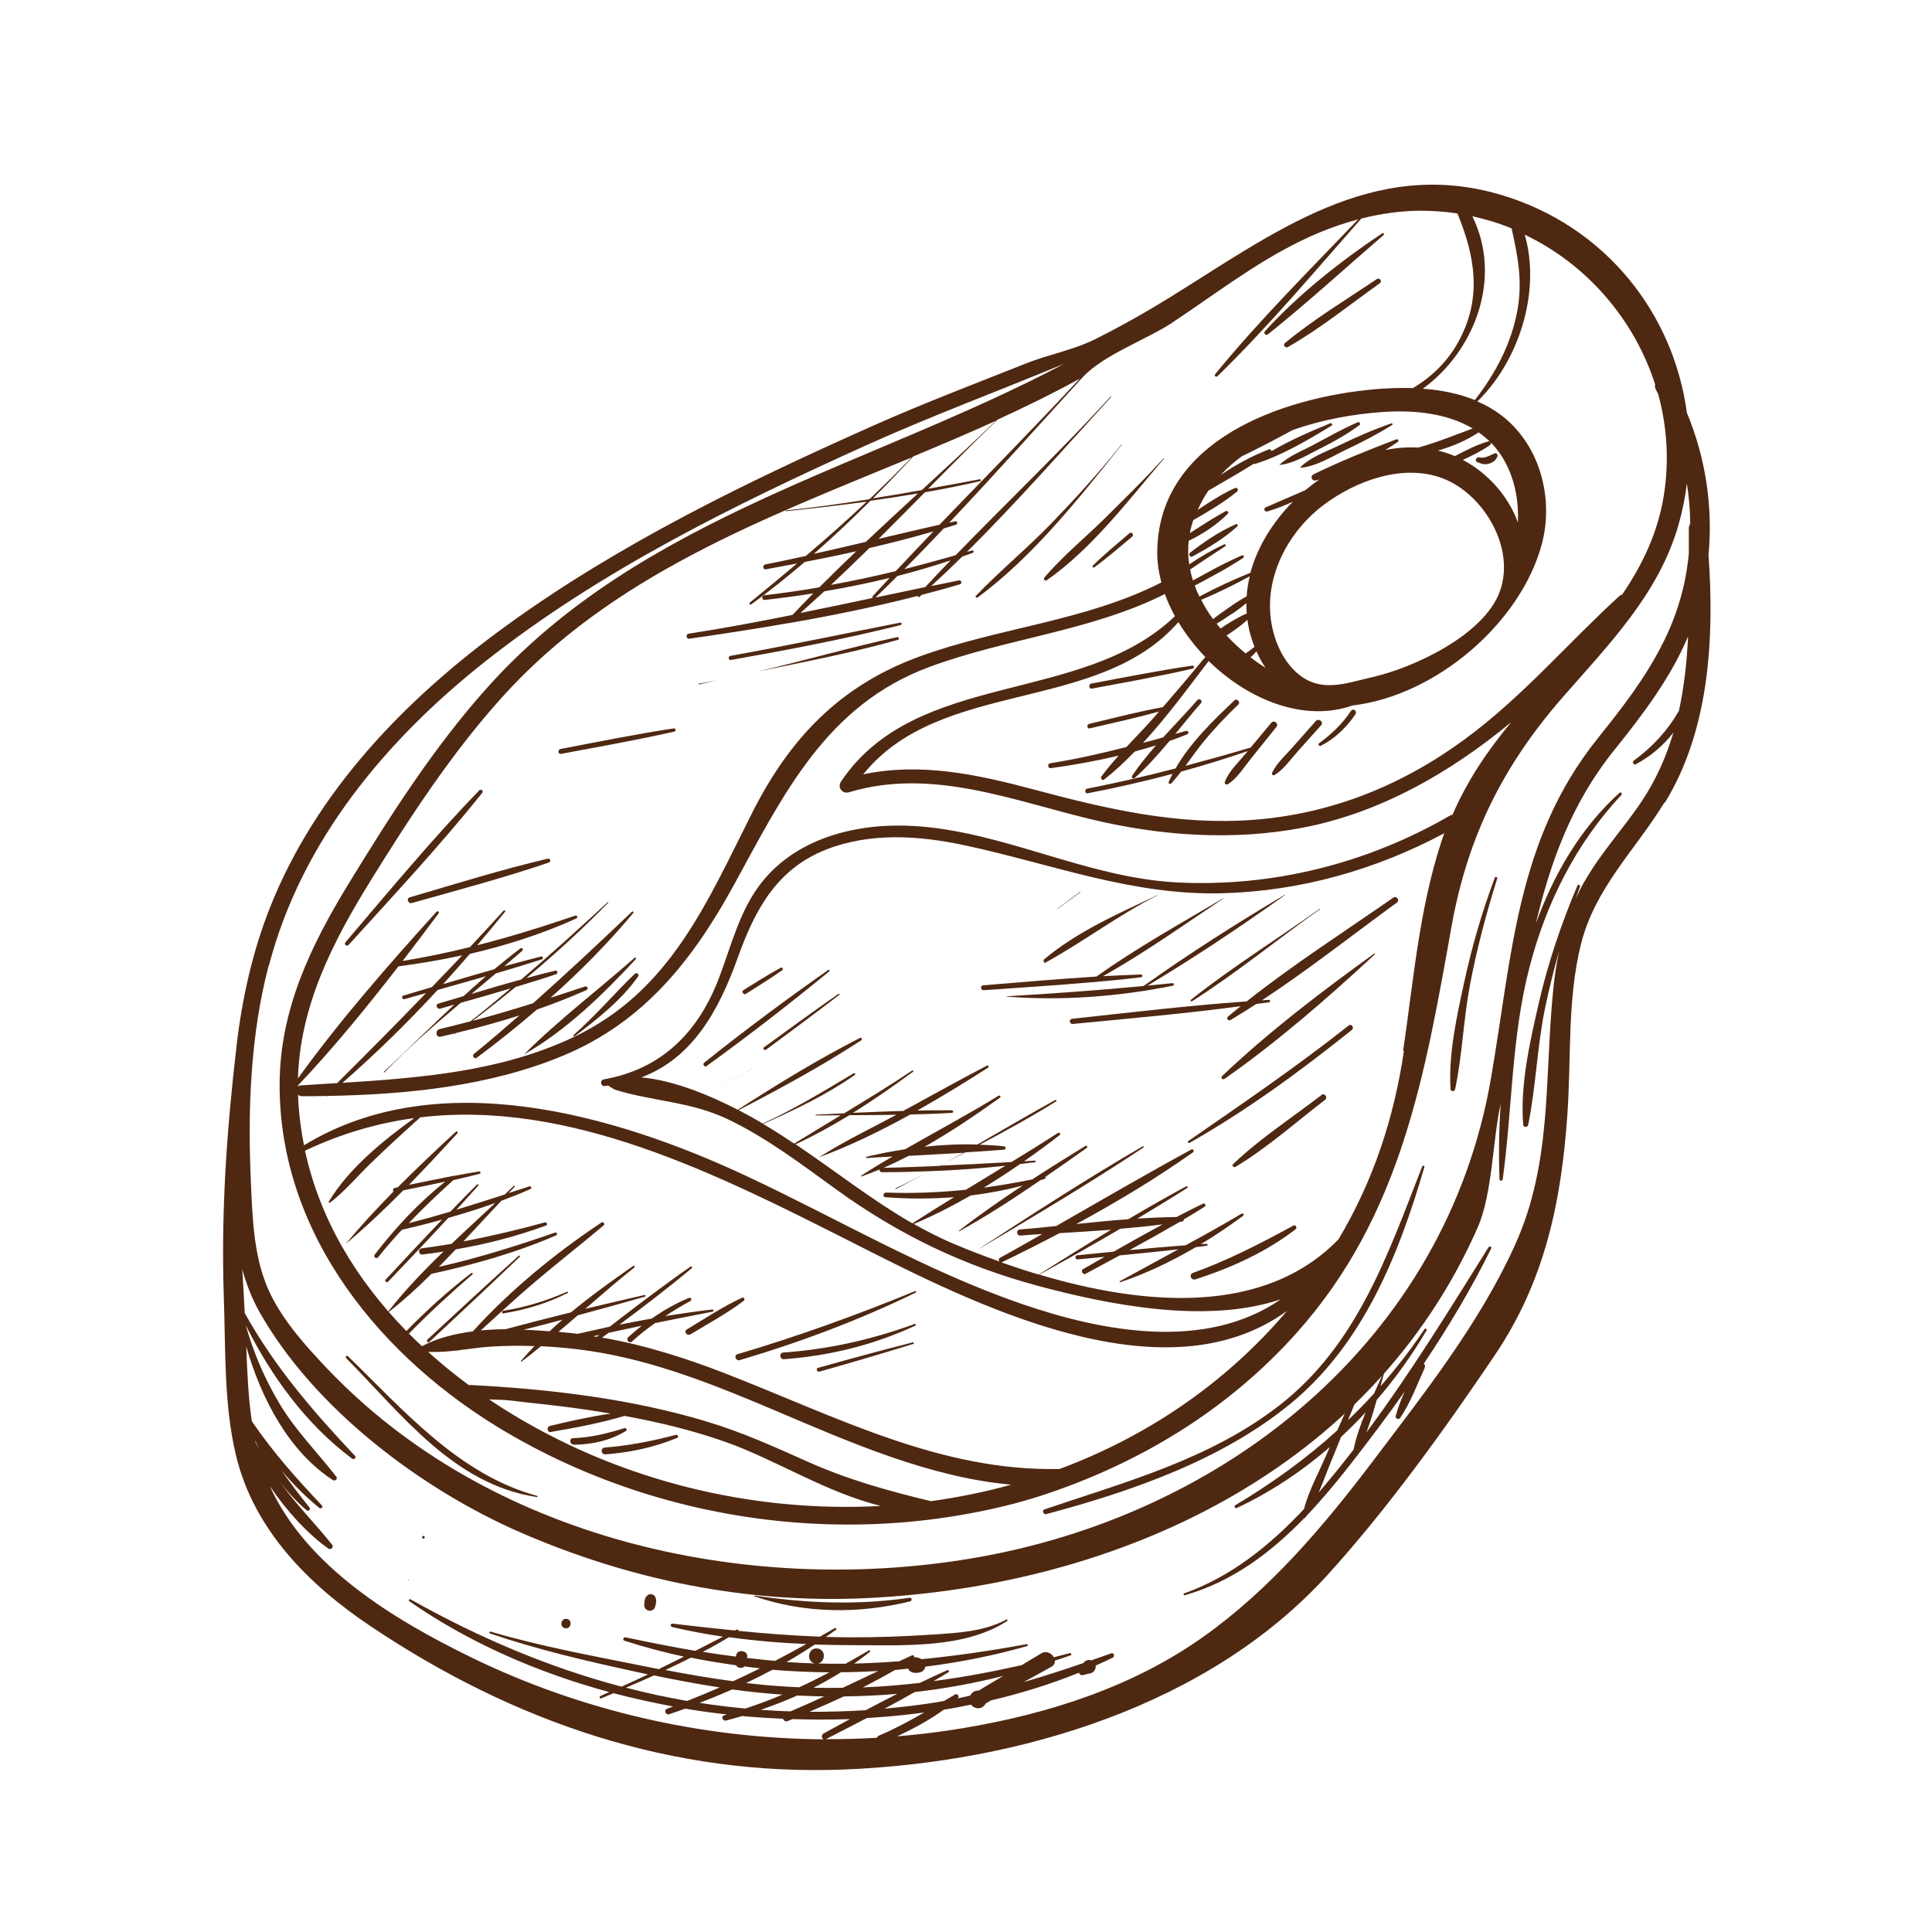 <?xml version="1.0" encoding="UTF-8"?>
<svg id="_x31_" xmlns="http://www.w3.org/2000/svg" viewBox="0 0 150 150">
  <defs>
    <style>
      .cls-1 {
        fill: #4f2812;
      }
    </style>
  </defs>
  <g id="_x35_">
    <g>
      <path class="cls-1" d="M129.26,62.32c3.45-5.62,3.85-12.72,3.39-19.24.35-3.77-.23-7.55-1.68-11.03-1.04-7.73-6.32-14.48-14.36-16.9-10.02-3.01-17.73,2.96-25.8,7.95-1.86,1.15-3.78,2.23-5.73,3.21-1.73.87-3.66,1.2-5.48,1.93-3.89,1.55-7.82,3.04-11.65,4.74-9.87,4.39-19.79,9.19-28.57,15.55-7.82,5.66-14.83,12.86-18.43,21.96-1.34,3.39-2.14,6.97-2.57,10.59-.78,6.68-1.23,13-1,19.75.14,4.02,0,8.19.93,12.12,1.38,5.8,5.64,10.07,10.45,13.3,11.16,7.49,23.48,11.68,36.88,11.13,13.53-.56,28.18-4.96,37.39-15.06,4.64-5.09,9.18-11.4,13.03-17.11,3.83-5.68,5.15-11.75,5.63-18.67.31-4.39-.02-8.9,1.05-13.21,1.1-4.41,4.2-7.29,6.49-11.03ZM128.51,29.81c-.04.13-.03.29.06.45.06.12.12.24.18.37.68,2.5.86,5.18.42,7.89-.47,2.87-1.67,5.37-3.24,7.66-.07,0-.14.03-.2.09-4.05,3.71-7.57,7.88-12.04,11.15-4.85,3.56-10.33,5.77-16.35,6.23-5.9.45-11.42-.84-17.06-2.35-4.43-1.18-8.8-2.12-13.26-1.18,6.01-7.47,18.23-4.67,24.47-11.82.58.96,1.29,1.88,2.09,2.71-1.08,1.31-2.18,2.61-3.29,3.89-1.92.35-3.82.85-5.72,1.3-.22.05-.18.4.04.35,1.8-.42,3.61-.81,5.38-1.31-.13.15-.25.29-.38.44-.69.79-1.43,1.54-2.16,2.32-1.95.5-3.91.94-5.91,1.26-.24.04-.2.41.05.38,1.76-.24,3.53-.56,5.26-.97-.47.52-.93,1.06-1.34,1.62-.1.14.07.35.22.23.83-.65,1.62-1.39,2.37-2.17.55-.15,1.1-.31,1.65-.48-.66.76-1.3,1.54-1.85,2.36-.08.11.06.29.18.19.98-.87,1.86-1.87,2.72-2.89.46-.16.92-.33,1.38-.52.17-.07.07-.32-.11-.26-.27.08-.54.15-.82.23.67-.81,1.32-1.62,2-2.4.15-.18-.13-.4-.28-.23-.85.97-1.77,1.92-2.66,2.9-.52.15-1.05.29-1.57.43,1.85-2.01,3.51-4.27,5.1-6.36,3.08,3.02,7.42,4.78,11.18,3.45,0,0,0,0,.02,0,6.49-.78,13.02-6.42,14.66-12.5.9-3.35,0-7.22-2.61-9.59-.72-.65-1.52-1.14-2.39-1.51,3.22-3.12,4.96-8.53,3.68-12.95,4.8,2.29,8.5,6.56,10.12,11.62ZM109,81.59c-.77,5.23-2.38,10.1-5.08,14.63-5.79,5.97-15.15,5.15-23.23,2.74,2.11-1.16,4.21-2.34,6.29-3.56,1.1-.09,2.2-.2,3.29-.34-1.28.69-2.55,1.4-3.81,2.12-.94.09-1.88.19-2.83.28-.2.02-.17.34.04.32.7-.07,1.39-.13,2.09-.2-.56.32-1.12.64-1.68.96-.2.11,0,.47.2.36.88-.48,1.76-.95,2.65-1.43,1.52-.15,3.04-.3,4.55-.47-1.51.82-3.02,1.64-4.53,2.47-.05.03-.02.1.03.08,2-.67,3.99-1.62,5.86-2.72.28-.04.57-.07.85-.11.1-.01.08-.16-.02-.15-.15,0-.3.02-.44.03,1.15-.69,2.25-1.44,3.29-2.21.1-.08,0-.22-.12-.16-1.44.85-2.89,1.66-4.34,2.45-1.46.11-2.92.24-4.37.38,1.31-.71,2.61-1.44,3.9-2.19.06,0,.12-.02.18-.03.11-.02.15-.1.15-.17.54-.32,1.09-.65,1.62-.99.13-.08,0-.3-.13-.23-.7.33-1.38.69-2.07,1.04-1.01.01-2.02.06-3.03.12,1.3-.78,2.59-1.56,3.87-2.38.07-.04,0-.17-.07-.13-1.52.82-3.02,1.68-4.51,2.56-1.35.1-2.69.23-4.03.37,3.13-1.7,6.2-3.54,9.06-5.57.11-.08,0-.29-.12-.22-3.53,1.92-7.01,3.95-10.51,5.95-.95.1-1.89.19-2.83.27-.3.03-.25.49.05.47.57-.05,1.14-.09,1.7-.12-1.1.63-2.2,1.25-3.3,1.86-.11.06-.09.2-.01.28-1.2-.43-2.36-.87-3.44-1.33-1.12-.46-2.18-1.01-3.22-1.59,1.49-.63,2.97-1.38,4.41-2.21,1.36-.17,2.71-.42,4.05-.78-1.7,1.12-3.37,2.28-4.95,3.51-.03.02,0,.06.03.04,2.14-1.19,4.24-2.55,6.29-3.96.12-.04.23-.07.35-.11.06-.02.06-.11.02-.14,1.09-.75,2.17-1.5,3.23-2.26.1-.07,0-.21-.11-.15-1.37.84-2.76,1.71-4.13,2.6-1.25.25-2.5.47-3.76.64.96-.59,1.91-1.2,2.83-1.84.39-.05.78-.08,1.16-.14.08-.01.06-.12-.01-.12-.28.02-.57.03-.85.05.95-.66,1.87-1.34,2.76-2.03.11-.09-.01-.25-.13-.17-1.19.77-2.4,1.52-3.61,2.26-1.85.11-3.7.2-5.55.28.65-.34,1.31-.68,1.96-1.03,1.01-.06,2.01-.13,3.02-.21.15-.01.15-.24,0-.26-.62-.07-1.25-.11-1.89-.13,2-1.06,3.99-2.15,5.93-3.36.06-.04,0-.14-.06-.11-2.03,1.12-4.04,2.3-6.06,3.46-1.35-.04-2.73.02-4.09.17,2.05-1.16,4.03-2.5,5.85-3.81.1-.07,0-.21-.11-.15-2.37,1.46-4.84,2.77-7.26,4.16-1.02.15-2.02.35-2.99.58-.06.01-.05.1.01.1.67-.05,1.34-.08,2.01-.12-.83.48-1.64.97-2.44,1.49-.03.02,0,.07.03.06.47-.17.93-.35,1.4-.54-.01.1.05.21.18.21,1.24,0,2.47-.03,3.7-.08-.87.46-1.75.91-2.63,1.33-.04.02-.01.08.02.06.87-.47,1.74-.93,2.61-1.39,1.97-.07,3.92-.21,5.88-.42-1.02.62-2.03,1.24-3.05,1.86-2.06.21-4.13.3-6.2.22-.23,0-.29.34-.06.36,1.79.14,3.57.13,5.33,0-1.09.67-2.17,1.34-3.23,2.03-3.17-1.82-6.03-4.1-9.07-6.14,1.43-.66,2.82-1.43,4.18-2.26,1.22,0,2.44-.01,3.65-.03-2.01,1.08-4.09,2.07-6.01,3.3,0,0,0,.01,0,0,2.4-.88,4.78-2.05,7.09-3.32,1.08-.03,2.16-.06,3.24-.13.13,0,.1-.19-.02-.2-.89,0-1.78,0-2.68.02,1.89-1.07,3.74-2.2,5.5-3.33.09-.05,0-.21-.09-.16-2.18,1.14-4.33,2.34-6.5,3.52-1.3.04-2.61.09-3.91.15,1.61-1,3.17-2.09,4.67-3.19.06-.05,0-.14-.07-.09-1.73,1.16-3.51,2.24-5.28,3.32-.73.03-1.46.07-2.19.1-.04,0-.03.06,0,.06.64,0,1.29,0,1.93-.01-1.21.73-2.42,1.46-3.62,2.2-.69-.46-1.39-.92-2.11-1.35-.1-.06-.2-.12-.3-.18,2.48-1.1,4.88-2.24,7.12-3.8.08-.06,0-.18-.09-.13-2.3,1.37-4.62,2.79-7.06,3.9-.57-.34-1.2-.69-1.87-1.04,3.24-1.68,6.48-3.44,9.53-5.43.1-.06,0-.24-.1-.18-3.26,1.66-6.42,3.6-9.5,5.58-2.09-1.08-4.97-2.3-7.49-2.51,3.94-1.48,5.99-5.1,7.5-9.32,1.32-3.68,3.01-6.86,6.85-8.37,3.45-1.35,7.22-1.09,10.77-.33,6.78,1.45,12.99,3.92,20.05,3.72,6.05-.17,11.87-1.83,17.18-4.66-.08.21-.16.43-.23.65-1.73,5.28-2.16,10.77-2.97,16.23ZM42.76,111.18c1.92-.33,3.85-.69,5.72-1.25,2.64.48,5.25,1.11,7.79,2,3.89,1.36,7.94,3.99,12.13,4.99-7.89.43-15.99-1.02-23.43-4.38-2.4-1.09-4.77-2.39-7-3.89.34,0,.72.03.73.03.77,0,1.56.14,2.33.22,1.55.16,3.1.34,4.64.57.58.09,1.17.18,1.75.28-1.58.23-3.15.58-4.7.95-.3.07-.26.54.06.48ZM62.65,113.46c-2.54-1.14-5.06-2.27-7.74-3.08-5.93-1.79-12.22-2.53-18.39-2.85-.04,0-.08,0-.12.01-1.1-.81-2.15-1.67-3.16-2.58.75.03,1.49-.02,2.23-.11,0,.02.03.04.05.02.01-.01.03-.02.04-.03.9-.11,1.81-.25,2.72-.3,1.07-.06,2.14-.07,3.21-.03-.36.38-.71.76-1.05,1.16-.02.03.01.07.04.05.52-.38,1.02-.79,1.52-1.2,1.28.06,2.55.18,3.81.37,5.02.75,9.74,2.66,14.39,4.63,5.79,2.46,11.96,5.18,18.31,5.75-2.04.57-4.13.99-6.24,1.28-3.35-.81-6.45-1.67-9.62-3.09ZM40.66,103.24c1.01-.25,2.01-.51,3.01-.78-.34.29-.67.59-1,.9-.65-.05-1.32-.1-2.01-.12ZM46.08,103.74c.15-.03.3-.07.45-.1-.06.05-.13.1-.19.15-.09-.01-.17-.03-.26-.04ZM56.46,106.69c-3.15-1.23-6.38-2.26-9.71-2.84.17-.12.33-.25.5-.37.86-.19,1.72-.37,2.58-.55-.36.28-.7.57-1.04.87-.22.19.05.56.27.36.57-.52,1.18-1,1.81-1.44,1.48-.3,2.97-.59,4.45-.88.11-.02.09-.18-.02-.17-1.22.14-2.44.32-3.65.51.63-.41,1.28-.81,1.95-1.17.14-.08.06-.31-.1-.24-1.03.41-1.99.97-2.89,1.6-.84.15-1.68.31-2.52.48,1.9-1.42,3.79-2.86,5.61-4.38.08-.06,0-.18-.09-.13-2.14,1.49-4.21,3.07-6.27,4.66-.83.18-1.67.37-2.5.56-.16-.02-.32-.04-.48-.06-.32-.03-.66-.06-1-.1.5-.42,1.01-.85,1.5-1.28,1.74-.47,3.48-.95,5.22-1.45.07-.02.04-.14-.03-.13-1.54.35-3.07.71-4.61,1.08,1.26-1.09,2.51-2.18,3.81-3.21.07-.06,0-.17-.09-.12-1.63,1.13-3.28,2.32-4.83,3.6-1.7.42-3.4.86-5.09,1.31-.64,0-1.28.04-1.91.09,1.25-1.13,2.48-2.28,3.76-3.38,1.89-1.63,3.86-3.16,5.77-4.76.14-.12-.02-.34-.17-.23-3.52,2.34-7.08,5.24-9.98,8.45-1.43.18-2.8.53-3.95,1.15-.34-.32-.68-.65-1.01-.98,1.57-1.61,3.22-3.12,4.92-4.59.07-.06,0-.17-.08-.11-1.79,1.37-3.46,2.89-5.04,4.5-3.82-3.9-6.7-8.6-7.87-14,2.83-1.34,5.66-2.15,8.48-2.53-2.42,1.74-5.11,3.94-6.63,6.48-.03.06.05.12.1.08,1.14-.88,2.09-2.02,3.12-3.02,1.26-1.23,2.57-2.42,3.88-3.6,11.65-1.38,23.09,4.42,33.71,9.8,9.04,4.58,23.93,12.23,33.58,5.23-4.83,5.69-10.94,9.77-17.65,12.27-9.22.21-17.27-4.03-25.82-7.36ZM80.63,98.95c-.99-.29-1.95-.61-2.89-.94.02,0,.03,0,.05-.01,1.49-.72,2.99-1.48,4.48-2.26,1.33-.08,2.66-.16,3.99-.26-1.89,1.14-3.76,2.31-5.62,3.48ZM72.97,90.52c-1.45.06-2.91.12-4.36.15.65-.29,1.3-.6,1.94-.93,1.42-.08,2.84-.15,4.26-.24-.61.34-1.23.68-1.84,1.02ZM91.36,68.51c-7.05-.37-13.41-3.96-20.4-4.38-4.27-.25-8.94.83-11.75,4.29-1.76,2.16-2.41,4.94-3.38,7.49-1.59,4.19-4.42,7.09-8.94,7.89-.33.06-.28.55.06.52.09,0,.17-.03.26-.04.23.15.5.31.52.32,2.99.93,5.94.91,8.89,2.35,2.98,1.45,5.62,3.45,8.29,5.39,4.89,3.53,9.87,5.93,15.7,7.5,5.38,1.44,13,3,18.83,1.04-5.82,4.01-13.74,2.55-20.1.36-7.45-2.56-14.27-6.6-21.38-9.93-10.21-4.78-23.95-8.74-34.36-2.39-.18-.93-.32-1.88-.4-2.85-.03-.36-.05-.73-.06-1.08.08.07.18.12.31.12.61,0,1.22,0,1.84-.02.03.03.07.05.1.02,0,0,.01-.01.02-.02,6.17-.11,12.59-.75,18.29-3.12,6.29-2.61,10.1-7.45,13.29-13.28,3.85-7.03,7.16-13.94,15.17-16.91,6.03-2.23,12.51-2.77,18.28-5.66.21.58.47,1.16.78,1.72-7.23,6.94-20.04,4.11-25.92,12.83-.31.46.09,1,.62.84,6.4-1.93,12.68.64,18.88,2.12,5.32,1.27,10.91,1.66,16.3.64,5.99-1.14,11.45-4.24,16.23-8.2-1.83,2.2-3.4,4.51-4.56,7.19-.07,0-.14.03-.21.07-6.43,3.72-13.77,5.56-21.2,5.18ZM31.42,77.57c.55-.16,1.11-.31,1.66-.47-2.27,2.36-4.58,4.68-6.9,6.99-.95.06-1.89.12-2.83.18-.09,0-.16.04-.21.08,0-.03,0-.06,0-.08,2.75-2.9,5.32-6.05,7.79-9.24,1.66-.22,3.32-.5,4.96-.86-.78.83-1.57,1.65-2.36,2.47-.74.22-1.48.44-2.22.66-.18.05-.07.33.11.27ZM95.93,37.87c-1.03.46-2,1.09-2.94,1.72.24-.53.51-1.03.83-1.5,1.18-.68,2.38-1.37,3.55-2.1.01.02.04.04.07.03,2.06-.64,4.11-1.85,5.95-2.98.1-.06,0-.22-.1-.18-1.5.62-3.12,1.31-4.57,2.17,0-.09-.09-.18-.2-.14-1.29.49-2.57,1.19-3.75,1.99.5-.54,1.05-1.02,1.64-1.45,1.34-.65,2.65-1.33,3.95-2.04,2.27-.81,4.71-1.24,6.95-1.4,2.4-.17,5.01.07,7.03,1.28-1.4.51-2.78,1.08-4.22,1.48-.86-.05-1.72.02-2.57.19.33-.21.66-.41.97-.63.11-.08.01-.25-.11-.2-2.15.82-4.36,1.7-6.43,2.72-.29.15-.12.55.18.47.1-.02.19-.05.28-.08-.38.27-.75.55-1.1.84-1.02.44-2.05.89-3.07,1.33-.21.09-.08.38.13.32.68-.21,1.34-.46,1.98-.76-1.52,1.54-2.74,3.45-3.3,5.52-1.36.55-2.68,1.16-3.96,1.85-.14-.28-.26-.57-.36-.86.46-.22.91-.49,1.35-.72.83-.44,1.64-.92,2.42-1.43.1-.07,0-.24-.11-.19-.95.42-1.87.88-2.78,1.39-.33.19-.68.36-1.02.56-.09-.28-.16-.56-.22-.85.9-.62,1.82-1.21,2.73-1.81.08-.05,0-.19-.08-.15-.95.44-1.85.97-2.72,1.56-.09-.61-.11-1.23-.04-1.85.01,0,.02,0,.04,0,1.1-.54,2.14-1.22,3-2.09.12-.12-.06-.26-.18-.19-.95.52-1.86,1.12-2.77,1.7.06-.33.15-.67.26-1,1.17-.68,2.37-1.37,3.41-2.23.13-.11.02-.34-.15-.26ZM115.75,34.36c.48.49.9,1.07,1.23,1.75.68,1.37.94,2.92.87,4.46-.73-2.04-2.33-3.83-4.23-4.84-.02,0-.03-.01-.05-.02.74-.34,1.47-.7,2.12-1.16.07-.05.08-.13.05-.18ZM96.79,46.3c-.52.28-1.01.61-1.49.95-.37.26-.76.53-1.12.82-.35-.48-.66-.98-.92-1.5,1.29-.54,2.54-1.15,3.77-1.83-.12.51-.21,1.03-.24,1.56ZM95.62,47.68c.4-.26.78-.55,1.15-.85,0,.27,0,.53.03.8-.69.3-1.39.72-2.04,1.17-.1-.12-.2-.25-.3-.38.4-.23.79-.5,1.16-.75ZM96.85,48.13c.03.22.07.44.11.65.11.5.26.98.44,1.44-.22.18-.45.35-.69.51-.53-.43-1.02-.9-1.48-1.39.57-.37,1.13-.77,1.61-1.21ZM97.55,50.57c.2.45.44.89.71,1.29-.4-.26-.79-.53-1.17-.83.17-.13.32-.29.46-.47ZM98.6,47.06c0-3.09,1.73-6.03,4.17-7.86,2.51-1.88,6.18-3.24,9.27-2.05,3.14,1.21,5.65,5.39,4.4,8.79-1.23,3.35-6.64,5.89-9.84,6.62-2.19.5-4.16,1.32-6.02-.42-1.33-1.25-1.98-3.3-1.98-5.08ZM115.55,34.27c-.9.26-1.75.7-2.59,1.14-.43-.18-.87-.32-1.32-.43,1.12-.32,2.19-.76,3.16-1.41.3.21.59.45.86.71-.03-.01-.07-.02-.11,0ZM117.36,17.73c.47,2.1.86,4.05.46,6.32-.47,2.62-1.7,4.93-3.31,7.01-1.27-.51-2.65-.78-4.04-.88,4.07-2.97,6.19-8.64,3.84-13.39,1.05.23,2.07.54,3.04.94ZM91.05,25.02c1.15-.76,2.27-1.54,3.38-2.31,3.43-2.36,6.8-4.56,11.02-5.68-3.77,3.94-7.66,7.81-11.11,12.03-.1.12.08.25.18.15,3.96-3.85,7.52-8.11,11.17-12.24,1.46-.37,2.96-.59,4.52-.61,1,0,1.98.07,2.94.21,1.36,3.28,1.94,6.52.12,9.89-.86,1.6-2.11,2.8-3.57,3.67-1.05-.03-2.09.01-3.08.1-7.08.66-16.6,3.92-16.77,12.49-.02.83.1,1.67.32,2.5-5.89,3.01-12.62,3.5-18.8,5.76-6.15,2.25-10.04,6.32-12.97,12.12-3.52,6.97-6.34,13.83-13.82,17.4-5.64,2.69-11.85,3.18-17.99,3.57,2.6-2.27,5.05-4.68,7.39-7.21,1.25-.35,2.49-.7,3.74-1.06-.58.5-1.16,1.02-1.73,1.54-.65.19-1.31.39-1.96.58-.26.08-.1.46.15.39.36-.1.73-.21,1.09-.31-1.83,1.71-3.61,3.48-5.46,5.21-.03.03.01.08.04.05,1.84-1.91,3.87-3.67,5.92-5.4,1.29-.36,2.59-.73,3.88-1.12-1.03.87-2.06,1.72-3.11,2.55-.8.21-1.6.42-2.41.61-.36.08-.3.67.07.59.4-.09.8-.18,1.19-.28-.13.1-.26.21-.38.31.15-.11.29-.22.44-.33,1.64-.39,3.26-.84,4.87-1.35-1.16,1.01-2.32,2.01-3.52,2.98-.19.15.03.45.22.3,1.6-1.19,3.16-2.44,4.67-3.74,1.3-.45,2.58-.95,3.84-1.51.18-.08.07-.34-.11-.28-.89.3-1.79.59-2.68.88,2.29-2.04,4.46-4.23,6.43-6.59.05-.06-.04-.16-.1-.1-2.53,2.41-5.07,4.79-7.68,7.11-1.55.49-3.11.95-4.69,1.37,1.13-.86,2.24-1.73,3.33-2.63,1.06-.32,2.12-.64,3.16-1,.15-.05.09-.31-.07-.27-.75.18-1.51.37-2.25.58,2.2-1.84,4.33-3.78,6.36-5.86.02-.02-.02-.07-.04-.04-2.2,2.03-4.43,4.05-6.72,6.01-1.3.35-2.59.73-3.87,1.12.63-.53,1.26-1.06,1.89-1.59,1.2-.35,2.4-.72,3.59-1.1.12-.04.07-.25-.06-.22-.96.24-1.91.5-2.87.76.47-.4.94-.8,1.4-1.2.11-.1-.02-.29-.14-.19-.69.52-1.36,1.06-2.03,1.62-1.33.38-2.65.76-3.98,1.16.7-.77,1.39-1.56,2.08-2.35,2.84-.66,5.62-1.55,8.27-2.75.14-.06.06-.27-.09-.22-2.52.86-5.05,1.65-7.61,2.3.73-.86,1.45-1.72,2.16-2.6.06-.07-.05-.16-.11-.09-.86.95-1.73,1.89-2.61,2.83-1.72.43-3.46.79-5.23,1.08.94-1.23,1.87-2.46,2.79-3.69.08-.11-.07-.23-.16-.13-3.73,4.12-7.5,8.42-10.76,12.94.18-5.63,2.65-10.52,5.64-15.35,3.06-4.94,6.26-9.85,10.15-14.18,8.57-9.55,20.33-13.9,31.85-18.68-1.06,1.11-2.16,2.19-3.27,3.24-2.15.34-4.3.65-6.47.87-.04,0-.03.07,0,.06,2.09-.22,4.18-.46,6.26-.74-1.53,1.44-3.11,2.84-4.72,4.21-1.05.23-2.1.46-3.15.66-.24.05-.2.42.04.38.81-.15,1.61-.3,2.42-.45-1.21,1.02-2.43,2.03-3.66,3.03-.09.07.01.21.11.14,1.43-1.04,2.81-2.14,4.15-3.29,1.34-.26,2.67-.53,4-.83-.97.92-1.93,1.86-2.87,2.8-1.42.25-2.85.45-4.28.62-.23.03-.19.38.04.36,1.26-.14,2.52-.31,3.77-.51-.54.55-1.08,1.11-1.61,1.67-2.67.54-5.36,1.04-8.06,1.46-.25.04-.2.42.05.39,2.56-.37,5.13-.76,7.69-1.21.01,0,.02,0,.03,0,3.36-.58,6.71-1.27,10-2.11.01.06.09.12.15.07.05-.05.11-.1.16-.15,1-.26,2-.53,2.99-.83.17-.05.1-.33-.07-.3-.72.15-1.45.29-2.17.44.82-.75,1.62-1.51,2.41-2.29.27-.1.55-.18.82-.29.12-.04.05-.22-.07-.18-.13.04-.26.07-.39.11,3.89-3.86,7.51-7.99,11.2-12.03.02-.03-.02-.06-.04-.03-3.88,4.23-8.04,8.2-12.04,12.32-1.32.38-2.65.74-3.98,1.08,1.04-1.04,2.05-2.1,3.06-3.16.32-.1.65-.19.97-.3.14-.05.08-.29-.06-.26-.16.04-.32.08-.48.11,3.5-3.7,6.89-7.5,10.33-11.26,1.63-1.78,4.98-2.94,7.02-4.29ZM67.78,46.42c-1.87.4-3.75.79-5.63,1.17.62-.56,1.24-1.12,1.85-1.68,1.7-.29,3.39-.63,5.07-1.04-.44.47-.87.94-1.31,1.41-.05.06-.03.12.01.15ZM69.67,44.72c1.39-.35,2.77-.76,4.13-1.21-.66.68-1.31,1.37-1.96,2.07-1.29.27-2.57.54-3.86.81.57-.55,1.13-1.11,1.69-1.66ZM69.55,44.34c-1.67.41-3.34.76-5.03,1.07,1-.94,2-1.9,2.98-2.86,1.67-.39,3.33-.81,4.97-1.29-.98,1.02-1.95,2.05-2.92,3.08ZM67.23,42.07c-1.35.32-2.69.63-4.04.93,1.51-1.32,2.97-2.7,4.39-4.12,1.23-.17,2.46-.36,3.69-.57-1.35,1.25-2.7,2.49-4.04,3.75ZM67.78,38.69c1.06-1.06,2.1-2.15,3.12-3.25,2.16-.9,4.31-1.81,6.42-2.77-1.89,1.82-3.82,3.6-5.75,5.38-1.26.23-2.52.44-3.79.64ZM72.98,40.73c-1.59.36-3.18.73-4.77,1.11,1.21-1.2,2.4-2.41,3.6-3.62,1.43-.25,2.86-.53,4.28-.86.09-.02.08-.16-.02-.15-1.33.25-2.67.5-4.01.74,1.77-1.79,3.54-3.58,5.35-5.33,0,0,0-.01,0-.02,2.18-1,4.33-2.05,6.42-3.2-3.56,3.83-7.24,7.55-10.87,11.32ZM20.88,74.96c2.53-9.69,9.12-17.55,16.85-23.65,8.91-7.02,19.26-12.1,29.55-16.75,5.06-2.28,10.23-4.2,15.35-6.32-15.2,8.04-32.88,11.87-44.74,25.08-4.18,4.65-7.57,9.97-10.83,15.3-2.95,4.83-5.33,9.78-5.35,15.55-.04,11.7,7.93,21.34,17.59,27.02,7.08,4.17,15.16,6.58,23.36,7.08,4.12.25,8.26.02,12.32-.71,1.96-.35,3.92-.81,5.81-1.42,7.62-2.48,14.55-6.66,19.93-12.71,8.08-9.08,9.91-19.94,11.98-31.52,1.25-6.95,3.98-12.44,8.59-17.73,3.57-4.1,7.48-8.03,9.02-13.4.31-1.08.53-2.16.66-3.24.16,1.03.25,2.07.26,3.12-.06.1-.11.22-.11.37,0,.66,0,1.32,0,1.98-.05.47-.11.94-.19,1.42-.87,5.14-3.69,8.92-6.87,12.88-6.34,7.89-6.65,16.88-8.31,26.46-3.53,20.32-20.66,33.94-40.36,37.23-17.6,2.94-37.49-1.55-50.04-14.8-1.62-1.71-3.29-3.57-4.34-5.7-1.31-2.67-1.4-5.78-1.53-8.7-.25-5.63-.05-11.36,1.38-16.84ZM19.85,112.01c-.01-.06-.03-.11-.04-.17.11.24.22.47.34.7-.1-.18-.2-.35-.3-.53ZM68.09,134.92c-1.32.08-2.65.11-3.97.11h0c1.06-.54,2.12-1.09,3.18-1.64,1.48-.09,2.97-.23,4.45-.43-1.13.65-2.28,1.27-3.5,1.79-.09.04-.14.1-.16.16ZM62.05,131c-.43-.02-.85-.04-1.28-.07-.95-.06-1.89-.15-2.84-.26.69-.33,1.37-.67,2.04-1.03,1.47.12,2.94.19,4.42.2-.77.41-1.55.8-2.34,1.16ZM65.28,129.83c.97,0,1.93-.04,2.9-.09-.92.43-1.83.87-2.75,1.3-.75.01-1.51.01-2.27,0,.72-.37,1.43-.77,2.12-1.2ZM58,128.72s.02-.09.02-.14c0-.43-.71-.54-.85-.13-.02.06-.02.11-.03.17-.86-.11-1.71-.23-2.57-.37.69-.36,1.36-.74,2.03-1.14,1.99.28,4,.45,6,.53-.8.45-1.61.89-2.43,1.31-.73-.06-1.45-.15-2.18-.23ZM57.15,129.3c.12.21.49.27.65.08.41.05.81.11,1.21.15-.69.34-1.39.68-2.09,1-1.76-.23-3.51-.54-5.26-.87.67-.31,1.33-.63,1.98-.96,1.15.24,2.32.42,3.5.59ZM55.86,131.02c-.83.36-1.66.71-2.51,1.04-1.6-.28-3.19-.62-4.75-1.03.73-.31,1.45-.62,2.17-.95,1.69.35,3.39.67,5.09.93ZM56.87,131.17c1.29.18,2.58.31,3.88.4-.94.4-1.9.76-2.88,1.08-1.19-.11-2.38-.26-3.55-.44.86-.33,1.71-.68,2.55-1.05ZM61.9,131.64c.7.03,1.39.06,2.09.07-.87.4-1.74.79-2.61,1.16-.77-.02-1.54-.07-2.32-.12.97-.33,1.91-.7,2.84-1.11ZM65.52,131.71c1.38-.02,2.77-.08,4.14-.2-.82.42-1.64.84-2.45,1.27-1.46.09-2.92.13-4.37.12.9-.38,1.79-.78,2.68-1.19ZM74.12,131.58c-.28.16-.55.32-.82.48-.2.04-.41.08-.61.11-1.33.21-2.67.37-4.01.49.79-.42,1.57-.85,2.34-1.29,2.32-.26,4.61-.68,6.87-1.25-.64.38-1.28.76-1.92,1.14-.31-.02-.53.15-.63.38-.33.07-.65.16-.98.22.16-.17-.03-.41-.24-.29ZM123.02,68.42c-.25.45-.48.91-.68,1.38.11-.32.21-.64.33-.95.05-.13-.14-.22-.2-.09-1.25,2.95-2.27,5.96-2.99,9.08-.69,3.01-1.47,6.38-1.22,9.48.02.23.35.22.39,0,.61-3,.69-6.1,1.32-9.11.31-1.47.67-2.93,1.08-4.37-.21.99-.36,2-.46,3.02-.69,6.82-.05,13.36-2.96,19.79-2.74,6.07-7.03,11.49-11.03,16.78-3.82,5.05-7.97,9.95-13.16,13.64-5.51,3.92-12.09,6.01-18.71,7.11-1.69.28-3.38.49-5.08.63,1.26-.59,2.5-1.26,3.63-2.07.71-.11,1.41-.25,2.11-.39.09.13.23.23.44.27.34.05.58-.12.69-.36.14-.08.28-.16.42-.24,2.34-.55,4.63-1.26,6.83-2.15.04.13.16.22.33.18.17-.05.34-.09.51-.12.3-.05.5-.33.45-.61.45-.2.89-.41,1.33-.62.2-.1.09-.41-.13-.33-.51.19-1.03.36-1.54.54-.22-.08-.47.01-.61.21-1.54.53-3.09,1.03-4.64,1.48.72-.39,1.44-.79,2.15-1.19.22-.12.29-.3.28-.48.41-.14.82-.26,1.22-.41.12-.04.05-.2-.07-.17-.41.11-.82.21-1.23.32-.17-.31-.58-.54-.98-.3-.5.3-1.01.6-1.51.91-2.27.51-4.55.94-6.85,1.24.39-.23.78-.45,1.16-.69.09-.06,0-.2-.09-.16-.72.32-1.43.65-2.14.99-1.47.17-2.94.29-4.42.35.84-.43,1.67-.87,2.49-1.35.34-.03.68-.07,1.02-.11.09.19.27.33.58.33.1,0,.21,0,.31-.03.26-.05.42-.24.45-.45,2.7-.34,5.36-.87,7.91-1.6.08-.02.05-.16-.04-.15-2.69.5-5.42.9-8.16,1.17,0,0,0,0,0,0-.09-.06-.18-.1-.28-.12-.1-.03-.19-.03-.28-.03,0-.09-.08-.19-.18-.15-.33.15-.66.31-.99.46-1.17.09-2.34.15-3.5.18.41-.29.81-.59,1.21-.9.07-.06,0-.16-.08-.12-.59.35-1.19.69-1.79,1.03-.44,0-.87.01-1.31,0-.28,0-.56-.02-.83-.02.56-.12.64-1.06-.04-1.16-.74-.11-.92.99-.23,1.16-.73-.03-1.46-.06-2.18-.11.74-.43,1.47-.88,2.19-1.36,1.01.03,2.01.05,3.01.05,3.8,0,8.61.29,11.93-1.88.06-.04,0-.15-.06-.11-1.75.93-3.69,1.03-5.64,1.16-2.2.15-4.4.23-6.6.22-.6,0-1.19-.02-1.78-.03.26-.18.52-.36.78-.55.09-.06,0-.18-.1-.13-.38.22-.76.44-1.14.66-2.11-.08-4.22-.24-6.32-.45-.01-.07-.08-.14-.15-.1-.05.02-.09.05-.14.07-1.61-.16-3.22-.34-4.83-.53-.17-.02-.2.22-.04.26,1.3.31,2.62.55,3.95.75-.71.37-1.43.73-2.14,1.1-1.82-.31-3.63-.67-5.44-1.05-.15-.03-.23.21-.08.26,1.51.49,3.06.9,4.63,1.24-.65.33-1.3.65-1.95.97-.38-.07-.77-.15-1.15-.23-3.98-.8-8-1.53-11.9-2.68-.09-.03-.16.11-.06.14,3.69,1.26,7.49,2.14,11.3,2.97.32.07.65.14.97.21-.68.33-1.37.64-2.06.95-5.7-1.51-11.15-3.84-16.38-6.78-.09-.05-.18.09-.09.15,4.66,3.24,9.99,5.55,15.52,7.05-.23.1-.46.21-.69.31-.11.05-.04.23.07.18.32-.13.63-.26.95-.4,1.53.4,3.08.74,4.63,1.03-.16.06-.31.12-.47.18-.28.1-.11.51.17.42.41-.14.82-.28,1.23-.43,1.09.18,2.17.33,3.26.45-.08.02-.15.05-.23.07-.27.07-.11.47.16.4.42-.11.84-.23,1.25-.35.3.03.6.06.9.08.75.06,1.5.1,2.26.13.05.14.19.26.37.18.12-.05.25-.1.37-.15,1.48.05,2.97.05,4.46,0-.68.37-1.36.74-2.04,1.11-.2.11-.17.38-.02.46-9.46-.07-18.9-2.23-27.42-6.4-5.93-2.9-12.71-6.99-15.56-13.26,1.3,1.92,2.88,3.66,4.54,4.85.18.13.45-.09.3-.29-1.3-1.64-2.79-3.12-4.02-4.83-.01-.02-.03-.04-.04-.06.6.79,1.29,1.54,2.08,2.21.13.11.33-.07.22-.21-.74-.93-1.47-1.88-2.17-2.87.89,1.05,1.87,2.03,2.94,2.9.12.1.31-.07.2-.19-1.97-2.08-3.85-4.19-5.45-6.55-.28-1.91-.36-3.87-.43-5.79,1.15,4.02,3.3,8.14,6.72,10.36.17.11.41-.08.27-.26-1.47-1.9-3.14-3.55-4.39-5.64-1.14-1.9-2.04-3.97-2.64-6.12,1.99,3.98,4.68,7.69,8.26,10.36.14.1.35-.08.23-.21-3.25-3.44-6.28-6.96-8.57-11.1-.06-1.13-.12-2.26-.19-3.39.32,1.16.75,2.27,1.33,3.3,4.23,7.51,12.57,13.78,20.3,17.14,8.49,3.69,17.57,5.52,26.79,5.09,19.82-.94,39.23-10.06,47.48-28.74,1.18-2.67,1.17-6.82,1.8-9.64-.13,1.97-.16,3.93-.09,5.86,0,.14.23.14.25,0,.75-5.49.67-11.02,2.07-16.43,1.3-5.02,3.6-9.62,7.15-13.42.09-.09-.06-.25-.15-.16-3.04,2.75-5.11,6.34-6.5,10.16,1.13-4.78,2.79-9.36,6.04-13.41,2.31-2.87,4.41-5.66,5.78-8.88-.09,1.95-.3,3.89-.71,5.77-.86,1.5-2.02,2.78-3.51,3.87-.14.1-.01.36.15.28,1.15-.6,2.14-1.45,2.93-2.46-.54,1.82-1.31,3.6-2.43,5.29-1.42,2.14-3.2,4.02-4.46,6.26Z"/>
      <path class="cls-1" d="M115.58,96.82c-3.06,4.89-6.05,9.76-9.49,14.39.31-.82.56-1.67.8-2.52,1.46-1.69,2.76-3.51,3.87-5.4.05-.09-.1-.19-.16-.1-1.05,1.58-2.2,3.05-3.42,4.44.15-.54.29-1.08.45-1.59,0,0,0,0,0,0-.29.7-.62,1.42-.95,2.15-.65.72-1.33,1.41-2.02,2.07.31-.75.61-1.51.93-2.26.09-.22-.25-.38-.35-.15-.46,1.07-.94,2.14-1.42,3.21-2.4,2.18-5.05,4.1-7.92,5.81-.12.07,0,.27.12.21,2.6-1.21,5.03-2.83,7.23-4.73-.1.22-.2.44-.29.66-.59,1.35-1.34,2.72-1.72,4.15-2.63,2.81-5.63,5.24-9.3,6.55-.09.03-.04.17.06.14,3.69-1.06,6.66-3.3,9.26-5.98.03,0,.06-.01.08-.04.03-.04.06-.09.09-.13,1.19-1.25,2.31-2.59,3.37-3.95,1.45-1.86,2.89-3.76,4.26-5.71-.28.63-.53,1.26-.7,1.91-.05.18.23.3.34.15.81-1.18,1.32-2.59,1.91-3.89.06-.14.02-.26-.06-.34,1.93-2.89,3.72-5.87,5.23-8.95.05-.1-.11-.2-.17-.1ZM105.09,112.55c-.06.08-.12.16-.19.24-.81,1.04-1.65,2.08-2.52,3.09.38-.87.7-1.79,1.06-2.64.23-.56.46-1.12.68-1.68.66-.61,1.3-1.25,1.91-1.91-.4.96-.74,1.93-.94,2.89Z"/>
      <path class="cls-1" d="M32.89,119.25c-.13-.02-.17.19-.03.21.13.02.17-.19.03-.21Z"/>
      <path class="cls-1" d="M31.72,122.71s.05-.06,0-.06c-.04,0-.05.06,0,.06Z"/>
      <path class="cls-1" d="M70.62,124.05c-4.05.59-7.98.43-12.02-.17-.03,0-.05.05-.02.06,3.86,1.34,8.13,1.37,12.08.39.17-.04.15-.31-.03-.28Z"/>
      <path class="cls-1" d="M92.4,42.91c-.15.11-.01.4.17.3,1.22-.66,2.47-1.4,3.49-2.34.08-.07.02-.22-.1-.17-1.27.54-2.47,1.37-3.56,2.21Z"/>
      <path class="cls-1" d="M102.53,34.81c1.04-.53,2.08-1.1,3.02-1.81.11-.08.01-.27-.12-.22-1.18.5-2.31,1.15-3.44,1.75-.88.47-1.94.87-2.66,1.57,0,0,0,0,0,0,1.12-.11,2.22-.8,3.2-1.3Z"/>
      <path class="cls-1" d="M100.95,36.3s0,.02.01.02c1.25-.1,2.52-.92,3.64-1.45,1.2-.57,2.36-1.17,3.49-1.88.07-.04,0-.14-.06-.12-1.4.48-2.73,1.07-4.06,1.71-1.01.49-2.23.9-3.02,1.71Z"/>
      <path class="cls-1" d="M114.7,35.88c.31.13.55.22.9.12.29-.08.57-.28.66-.57.04-.13-.07-.3-.22-.23-.33.14-.78.42-1.17.31-.24-.07-.42.27-.17.37Z"/>
      <path class="cls-1" d="M54.83,84.28s0,.01,0,.01c1.49-.2,2.85-.78,4.04-1.69,0,0,0-.01,0,0-1.19.92-2.55,1.49-4.04,1.69Z"/>
      <path class="cls-1" d="M88.7,89.01c-4.38,2.55-8.62,5.3-12.86,8.06,0,0,0,.01,0,0,4.36-2.59,8.7-5.17,12.93-7.97.07-.04,0-.14-.07-.1Z"/>
      <path class="cls-1" d="M100.43,95.15c-2.55,1.38-5.08,2.7-7.82,3.68-.33.12-.13.61.2.5,2.77-.89,5.46-2.11,7.78-3.89.14-.11.01-.38-.16-.29Z"/>
      <path class="cls-1" d="M83.87,69.27s0-.04-.02-.02c-.6.44-1.19.88-1.79,1.32-.01,0,0,.02.01.02.6-.44,1.2-.87,1.8-1.31Z"/>
      <path class="cls-1" d="M81.2,74.72c2.94-1.62,5.65-3.68,8.65-5.2.01,0,0-.03,0-.02-3.03,1.44-6.18,2.8-8.78,4.98-.12.1-.01.33.14.25Z"/>
      <path class="cls-1" d="M92.47,77.61c-.08.06,0,.18.09.12,3.44-2.19,6.61-4.79,9.93-7.15.02-.02,0-.05-.02-.03-3.32,2.37-6.81,4.53-9.99,7.06Z"/>
      <path class="cls-1" d="M96.78,77.75c-4.53.32-9.04.86-13.55,1.35-.25.03-.21.42.05.4,4.35-.42,8.72-.8,13.05-1.38-.33.27-.66.53-.98.8-.17.14.01.38.2.27.67-.4,1.32-.81,1.98-1.24.33-.05.66-.08,1-.13.12-.02.1-.2-.02-.19-.18,0-.36.03-.54.04,3.6-2.37,7.03-5.08,10.49-7.6.24-.18-.03-.55-.28-.38-3.79,2.64-7.76,5.18-11.39,8.06Z"/>
      <path class="cls-1" d="M106.69,74.04c-4.06,2.92-8.17,6.05-11.8,9.5-.13.12.01.33.17.23,4.11-2.87,8-6.27,11.68-9.67.03-.03,0-.09-.04-.06Z"/>
      <path class="cls-1" d="M104.71,79.62c-4.02,3.18-8.24,6.06-12.45,8.97-.09.06,0,.19.1.14,4.46-2.53,8.6-5.57,12.6-8.77.21-.17-.04-.51-.25-.34Z"/>
      <path class="cls-1" d="M102.6,85.02c-2.28,1.75-4.79,3.38-6.87,5.37-.12.12.07.28.2.2,2.45-1.47,4.68-3.46,6.95-5.2.24-.18-.04-.56-.28-.38Z"/>
      <path class="cls-1" d="M49.26,74.37c-2.83,2.5-5.9,4.82-8.57,7.49,0,0,0,0,0,0,3.27-1.86,6.13-4.65,8.67-7.39.06-.06-.04-.17-.1-.11Z"/>
      <path class="cls-1" d="M49.28,75.61c-1.61,1.55-3.05,3.26-4.74,4.74-.06.05,0,.15.08.1,1.79-1.35,3.61-2.79,4.92-4.63.13-.18-.11-.35-.26-.21Z"/>
      <path class="cls-1" d="M37.2,61.37c-3.63,3.76-6.99,7.81-10.38,11.79-.14.16.11.36.25.2,3.51-3.87,7.1-7.72,10.37-11.8.12-.16-.1-.33-.24-.19Z"/>
      <path class="cls-1" d="M75.77,46.25c-.08.08.05.2.13.14,4.32-3.19,7.89-7.72,11.21-11.88.01-.01-.01-.03-.02-.02-1.7,2.13-3.54,4.15-5.43,6.11-1.89,1.96-4.01,3.7-5.89,5.66Z"/>
      <path class="cls-1" d="M81.08,44.85c-.1.12.06.29.19.2,3.52-2.46,6.34-6.21,9.1-9.44.02-.02-.01-.04-.03-.03-1.46,1.62-3.04,3.15-4.59,4.69-1.54,1.52-3.28,2.93-4.67,4.58Z"/>
      <path class="cls-1" d="M87.7,41.39c-.97.83-1.95,1.64-2.86,2.53-.07.07.04.19.12.13,1.02-.75,1.97-1.58,2.94-2.38.17-.14-.04-.42-.2-.27Z"/>
      <path class="cls-1" d="M40.28,97.49c-2.38,2.15-4.74,4.32-7.09,6.51-.11.1.03.29.14.19,2.35-2.19,4.7-4.39,7.03-6.62.04-.04-.03-.12-.07-.08Z"/>
      <path class="cls-1" d="M98.43,25.97c3.07-2.46,6.01-5.15,8.99-7.72.08-.07,0-.2-.1-.14-3.23,2.16-6.5,4.73-9.12,7.62-.12.14.08.35.23.24Z"/>
      <path class="cls-1" d="M99.77,26.63c-.2.16.02.44.23.31,2.5-1.43,4.79-3.28,7.13-4.95.21-.15-.02-.47-.24-.32-2.38,1.61-4.91,3.12-7.12,4.96Z"/>
      <path class="cls-1" d="M57.62,100.75c-1.5.7-2.89,1.62-4.3,2.47-.26.16.02.53.28.38,1.4-.84,2.85-1.63,4.15-2.61.12-.09.01-.3-.13-.23Z"/>
      <path class="cls-1" d="M59.46,81.51c1.91-1.41,3.81-2.82,5.7-4.27.05-.04,0-.11-.06-.08-1.94,1.36-3.87,2.75-5.78,4.15-.12.09.02.28.14.19Z"/>
      <path class="cls-1" d="M54.87,82.76c3.25-2.35,6.41-4.8,9.51-7.34.07-.06,0-.17-.08-.11-3.28,2.3-6.49,4.69-9.62,7.19-.17.13.02.39.2.27Z"/>
      <path class="cls-1" d="M57.93,77.15c.94-.6,1.89-1.18,2.8-1.82.11-.07,0-.27-.11-.2-.99.54-1.94,1.15-2.9,1.74-.19.12.02.41.21.29Z"/>
      <path class="cls-1" d="M78.17,77.36s-.01.02,0,.02c4.28.33,8.68,0,12.89-.85.12-.03.11-.21-.02-.2-.65.07-1.29.13-1.94.19,3.65-2.18,7.2-4.56,10.67-7.03.02-.01,0-.03-.02-.02-3.74,2.22-7.42,4.56-10.96,7.08-3.53.34-7.06.59-10.61.8Z"/>
      <path class="cls-1" d="M76.37,76.88c2.8-.2,5.59-.37,8.38-.62.02,0,.04,0,.06,0,0,0,0,0,0,0,1.27-.11,2.53-.23,3.79-.39.14-.02.11-.21-.02-.21-.98.03-1.96.08-2.94.13,3.22-1.81,6.27-3.98,9.34-6.03.01,0,0-.03-.01-.02-3.3,1.96-6.71,3.84-9.84,6.08-2.94.18-5.87.44-8.8.68-.24.02-.2.39.04.38Z"/>
      <path class="cls-1" d="M43.14,95.68c-2.99,1.04-5.98,1.98-9.07,2.68.44-.45.88-.9,1.32-1.36,2.38-.41,4.71-1.01,7-1.85.16-.06.06-.29-.1-.24-2.08.57-4.19,1.07-6.31,1.47.99-1.05,1.96-2.11,2.94-3.15.76-.28,1.51-.58,2.26-.91.13-.06.05-.26-.08-.21-.54.17-1.07.35-1.61.52.16-.16.31-.33.47-.49.05-.05-.03-.11-.08-.06-.23.22-.46.44-.69.66-1.25.4-2.5.8-3.75,1.18.57-.62,1.13-1.24,1.69-1.87.06-.06-.04-.14-.1-.08-.69.69-1.38,1.39-2.06,2.1-1.07.32-2.15.62-3.24.9,1.11-1.16,2.27-2.27,3.47-3.35.69-.15,1.37-.31,2.05-.49.1-.03.06-.2-.05-.18-.64.1-1.28.22-1.92.34-.03-.01-.07-.01-.11.01,0,0,0,0-.01,0-1.14.22-2.27.46-3.41.69,1.29-1.32,2.54-2.67,3.77-4.01.06-.07-.05-.19-.12-.12-1.52,1.4-3.04,2.84-4.52,4.32-.08.02-.15.03-.23.05-.14.03-.17.2-.1.28-1.28,1.3-2.52,2.64-3.68,4.03,0,0,0,.02,0,.01,1.54-1.29,3.01-2.69,4.44-4.13,1.09-.22,2.18-.45,3.26-.68-2.07,1.64-3.87,3.58-5.48,5.67-.13.17.12.37.26.21.59-.74,1.21-1.45,1.85-2.14,1.05-.24,2.09-.5,3.12-.79-1.47,1.54-2.93,3.1-4.38,4.66-.11.12.08.27.19.16,1.57-1.64,3.13-3.28,4.67-4.95,1.23-.35,2.45-.73,3.65-1.16-1.12,1.05-2.27,2.1-3.39,3.17-.77.13-1.54.25-2.32.35-.31.04-.26.52.06.48.55-.07,1.09-.14,1.63-.23-1.52,1.47-2.99,3-4.27,4.63-.02.03.01.07.04.05,1.15-.9,2.24-1.9,3.3-2.95,3.3-.72,6.57-1.64,9.68-2.99.13-.06.05-.25-.08-.21Z"/>
      <path class="cls-1" d="M42.56,66.66c-3.62.85-7.18,1.96-10.75,3.01-.29.09-.12.52.17.44,3.56-1.01,7.15-1.95,10.65-3.15.16-.05.1-.33-.07-.29Z"/>
      <path class="cls-1" d="M69.68,49.46c-3.61.79-7.21,1.82-10.83,2.67,3.64-.75,7.29-1.44,10.88-2.46.11-.03.07-.23-.05-.2Z"/>
      <path class="cls-1" d="M54.27,53.14c.48-.12.95-.22,1.43-.33-.48.09-.96.19-1.44.27-.04,0-.03.07,0,.06Z"/>
      <path class="cls-1" d="M69.9,48.34c-4.4.86-8.78,1.79-13.19,2.58-.2.04-.17.35.04.32,4.41-.78,8.82-1.62,13.17-2.71.11-.03.1-.21-.02-.19Z"/>
      <path class="cls-1" d="M52.32,56.55c-2.95.45-5.87,1.04-8.8,1.6-.24.05-.2.42.04.38,2.93-.55,5.88-1.07,8.79-1.73.15-.03.13-.27-.03-.24Z"/>
      <path class="cls-1" d="M71.05,100.24c-4.51,1.85-9.12,3.52-13.8,4.9-.3.09-.12.55.18.46,4.7-1.39,9.25-3.1,13.66-5.24.07-.04.03-.15-.05-.12Z"/>
      <path class="cls-1" d="M70.99,102.8c-3.28,1.2-6.7,1.97-10.18,2.21-.34.02-.28.55.06.52,3.57-.27,6.93-1.1,10.18-2.6.09-.04.04-.17-.05-.14Z"/>
      <path class="cls-1" d="M70.86,104.22c-2.46.63-4.91,1.29-7.35,1.98-.19.05-.08.35.12.29,2.44-.69,4.86-1.4,7.28-2.15.09-.03.03-.15-.05-.13Z"/>
      <path class="cls-1" d="M39.06,101.78c-.12.02-.1.21.02.19,1.74-.28,3.41-.78,4.99-1.58.06-.03.03-.13-.04-.1-1.6.7-3.24,1.21-4.97,1.48Z"/>
      <path class="cls-1" d="M44.55,112.17c1.43-.02,2.81-.32,4.05-1.07.13-.08,0-.26-.12-.22-1.31.41-2.61.73-3.99.78-.33.01-.26.51.06.5Z"/>
      <path class="cls-1" d="M46.99,112.92c1.93-.15,3.78-.54,5.58-1.28.16-.06.06-.28-.09-.24-1.82.48-3.67.84-5.54.99-.34.03-.28.55.06.52Z"/>
      <path class="cls-1" d="M41.69,116.23c.06,0,.07-.08.01-.09-6.06-1.65-10.35-6.63-14.69-10.85-.1-.09-.22.07-.13.16,4.3,4.34,8.36,9.82,14.8,10.78Z"/>
      <path class="cls-1" d="M81.25,117.55c6.58-1.76,13.56-4.17,18.9-8.53,5.67-4.64,8.44-11.56,10.44-18.41.03-.1-.13-.14-.17-.05-2.68,6.87-5.05,13.86-11.1,18.56-5.38,4.17-11.88,5.92-18.21,8.06-.25.08-.1.44.15.38Z"/>
      <path class="cls-1" d="M112.98,84.55c.55-2.62.64-5.35,1.13-7.98.53-2.83,1.27-5.61,2.13-8.35.04-.12-.13-.2-.18-.08-.99,2.63-1.77,5.32-2.37,8.07-.58,2.68-1.24,5.6-1.07,8.35.01.21.32.2.36,0Z"/>
      <path class="cls-1" d="M98.7,56.12c-.53.64-1.06,1.28-1.6,1.92-1.68.5-3.37.97-5.06,1.42.45-.61.88-1.23,1.36-1.82.85-1.04,1.78-2.02,2.75-2.95.18-.17-.12-.49-.3-.32-1.61,1.52-3.44,3.29-4.58,5.29-2.27.59-4.55,1.12-6.86,1.57-.23.05-.19.41.04.36,2.22-.43,4.42-.93,6.59-1.51-.11.21-.21.41-.3.63-.05.12.1.21.19.12.27-.29.52-.6.77-.92,1.74-.48,3.47-1.01,5.18-1.6-.05.06-.1.12-.15.18-.56.68-1.31,1.37-1.63,2.2-.06.15.1.28.24.19.75-.48,1.27-1.35,1.83-2.04.65-.8,1.29-1.6,1.93-2.4.21-.26-.19-.58-.4-.32Z"/>
      <path class="cls-1" d="M102.16,55.98c-.62.7-1.23,1.39-1.85,2.09-.54.61-1.19,1.19-1.55,1.93-.06.13.1.24.21.17.69-.44,1.2-1.17,1.74-1.78.62-.69,1.24-1.39,1.86-2.08.23-.25-.18-.58-.41-.33Z"/>
      <path class="cls-1" d="M104.9,55.18c-.66,1-1.52,1.82-2.48,2.52-.11.08,0,.27.12.21,1.11-.57,2-1.43,2.7-2.46.15-.23-.18-.5-.33-.27Z"/>
      <path class="cls-1" d="M84.79,53.46c2.61-.49,5.23-.95,7.81-1.55.14-.03.13-.26-.03-.23-2.62.38-5.22.9-7.83,1.39-.25.05-.21.44.05.4Z"/>
      <path class="cls-1" d="M44,125.69c-.47-.07-.58.66-.11.73.47.07.58-.66.11-.73Z"/>
      <path class="cls-1" d="M50.21,123.91c-.18.24-.17.37-.19.66-.05.56.74.68.86.13.06-.28.11-.41.01-.68-.1-.28-.5-.34-.68-.1Z"/>
    </g>
  </g>
</svg>